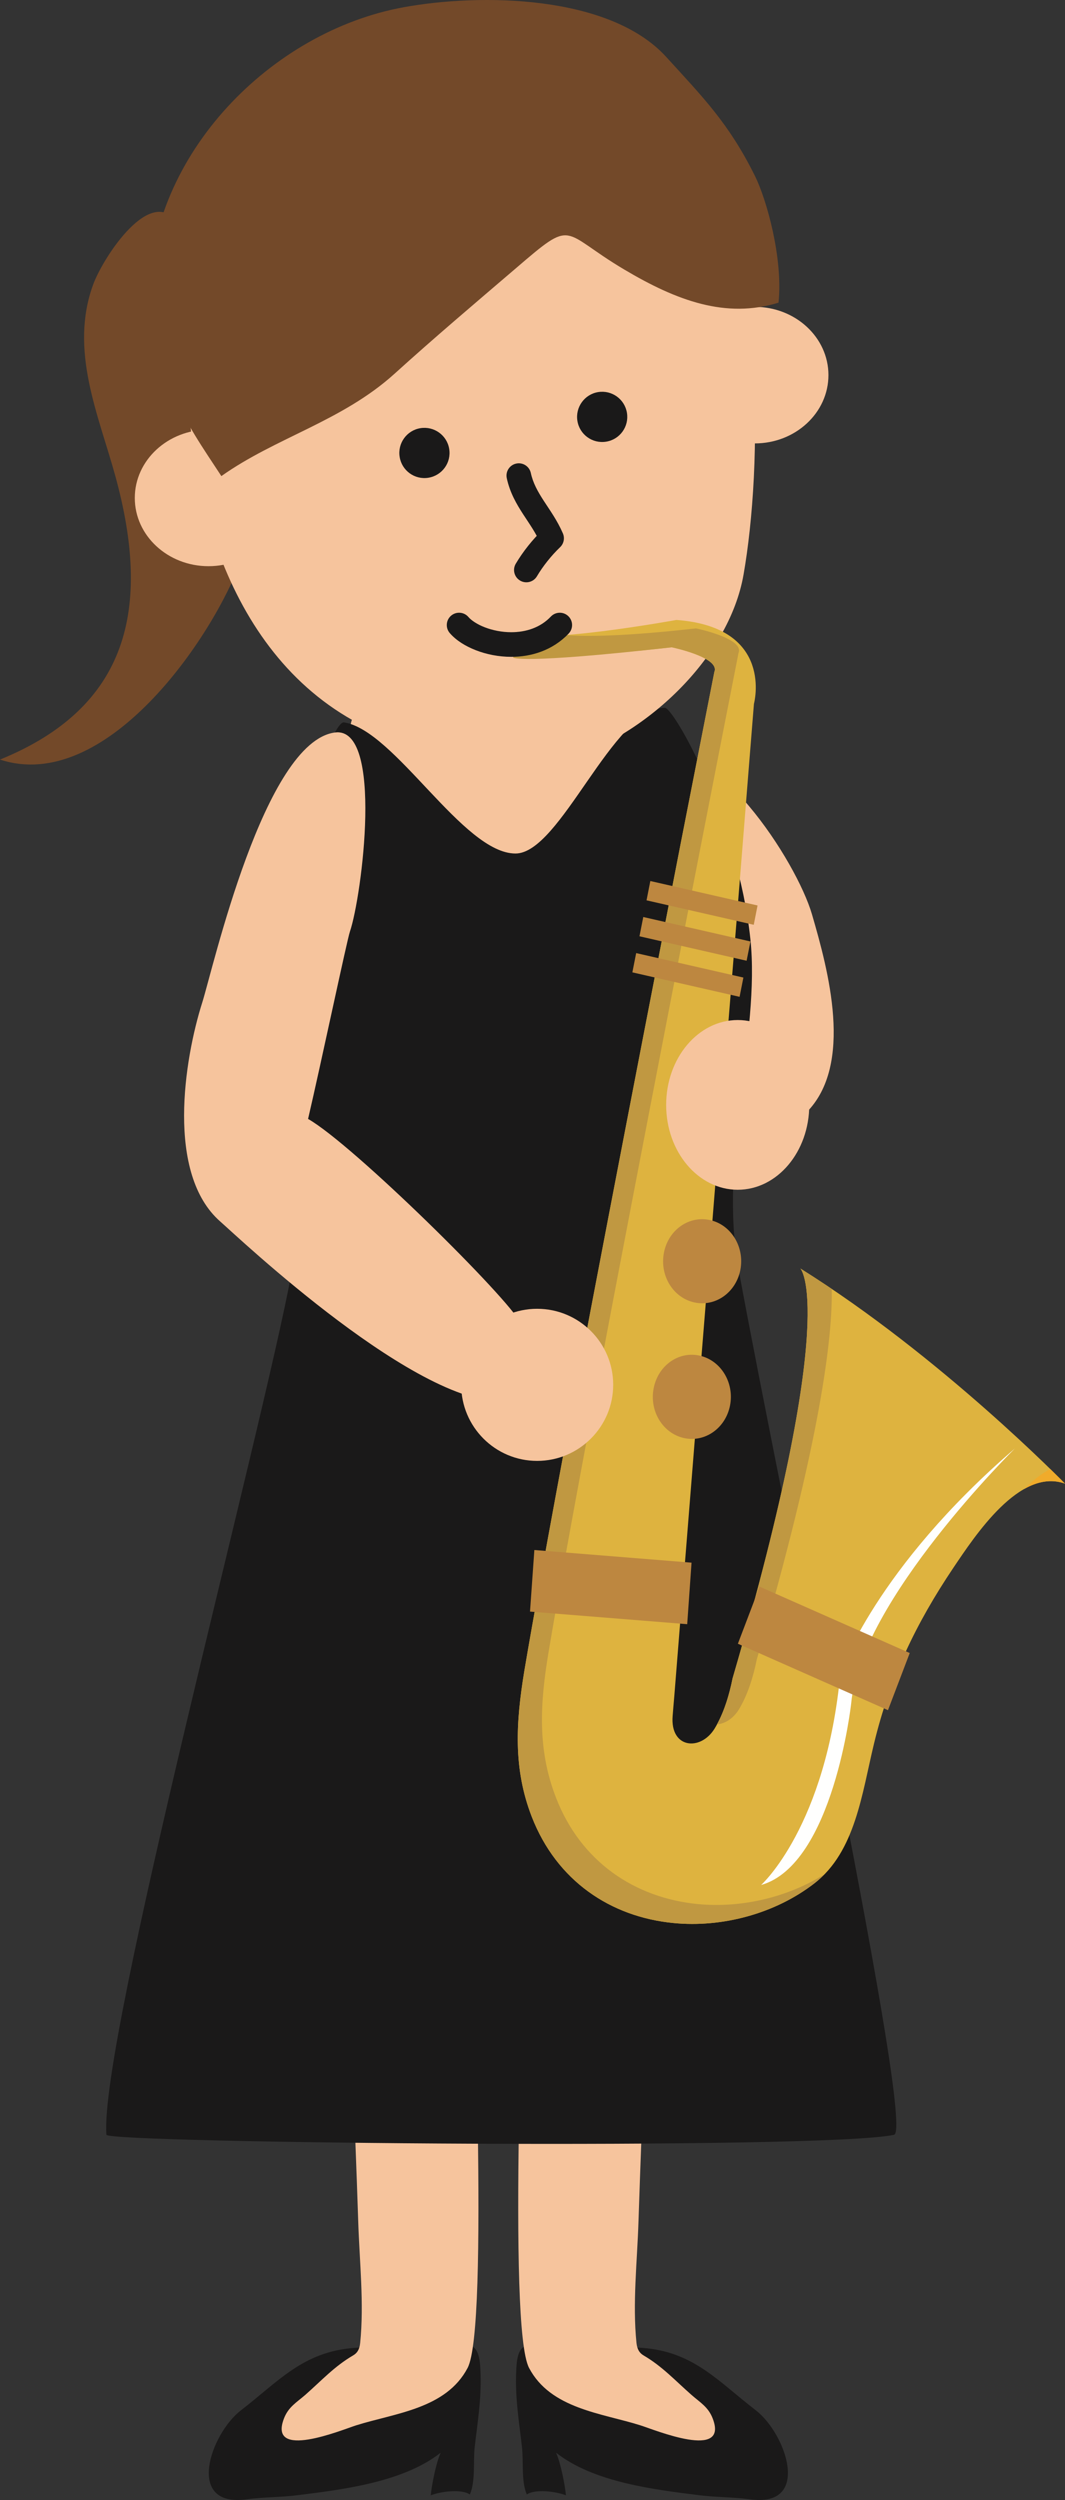 <?xml version="1.0" encoding="UTF-8"?>
<!DOCTYPE svg PUBLIC "-//W3C//DTD SVG 1.1//EN" "http://www.w3.org/Graphics/SVG/1.1/DTD/svg11.dtd">
<svg version="1.1" xmlns="http://www.w3.org/2000/svg" xmlns:xlink="http://www.w3.org/1999/xlink" x="0" y="0" width="232.705" height="546.022" viewBox="0, 0, 232.705, 546.022">
  <rect x="0" y="0" width="232.705" height="546.022" fill="#333333" stroke="none"/>
  <g id="Layer_1">
    <path d="M145.606,219.95 C138.975,209.286 118.867,169.374 141.485,163.739 C156.035,160.116 174.043,188.163 177.412,199.677 C180.947,211.816 186.621,232.528 176.201,242.978 C163.028,256.181 151.367,229.218 145.606,219.95" fill="#F6C49D" id="path1041"/>
    <path d="M135.752,144.667 C146.68,143.046 143.213,182.714 137.959,189.042 C132.901,195.126 126.387,196.112 118.36,195.79 C105.41,195.282 100.723,186.855 91.436,178.954 C82.022,170.946 67.168,159.452 84.404,149.413 C96.895,142.118 118.701,137.616 133.106,142.03" fill="#F6C49D" id="path1043"/>
    <path d="M113.36,514.032 C114.199,511.835 116.094,511.63 120.352,511.757 C127.051,511.962 133.731,512.314 140.401,512.802 C151.553,513.622 157.002,520.175 165.127,526.415 C171.817,531.571 177.412,547.763 163.819,545.868 C160.196,545.37 156.465,545.439 152.842,544.98 C142.803,543.73 129.697,542.138 121.504,535.692 C122.5,537.909 123.438,542.675 123.662,544.999 C121.514,544.15 116.953,543.554 115.108,544.814 C113.858,541.923 114.414,537.587 114.053,534.491 C113.428,528.944 112.608,524.228 112.764,518.612 C112.822,516.532 112.959,515.077 113.36,514.032" fill="#1A1919" id="path1045"/>
    <path d="M140.654,514.462 C139.815,513.974 139.238,513.241 139.072,511.718 C138.184,503.056 139.238,493.857 139.512,485.175 C139.912,473.066 140.362,460.966 140.918,448.866 C141.768,429.628 142.041,410.097 144.473,390.966 L114.717,398.31 L114.717,398.485 C114.717,425.067 110.85,508.173 115.606,517.187 C120.332,526.122 131.446,527.03 139.942,529.716 C143.115,530.712 159.297,537.431 155.723,528.202 C154.756,525.702 153.008,524.745 151.104,523.075 C147.451,519.862 144.717,516.845 140.654,514.462" fill="#F6C49D" id="path1047"/>
    <path d="M104.414,514.032 C103.594,511.835 101.68,511.63 97.422,511.757 C90.742,511.962 84.053,512.314 77.383,512.802 C66.221,513.622 60.781,520.175 52.666,526.415 C45.967,531.571 40.371,547.763 53.955,545.868 C57.578,545.37 61.319,545.439 64.942,544.98 C74.971,543.73 88.076,542.138 96.289,535.692 C95.274,537.909 94.346,542.675 94.121,544.999 C96.27,544.15 100.821,543.554 102.666,544.814 C103.926,541.923 103.379,537.587 103.721,534.491 C104.356,528.944 105.166,524.228 105.01,518.612 C104.961,516.532 104.815,515.077 104.414,514.032" fill="#1A1919" id="path1049"/>
    <path d="M77.119,514.462 C77.979,513.974 78.545,513.241 78.701,511.718 C79.58,503.056 78.545,493.857 78.272,485.175 C77.871,473.066 77.412,460.966 76.856,448.866 C76.026,429.628 75.742,410.097 73.321,390.966 L103.057,398.31 L103.057,398.485 C103.057,425.067 106.924,508.173 102.168,517.187 C97.461,526.122 86.338,527.03 77.813,529.716 C74.668,530.712 58.496,537.431 62.051,528.202 C63.018,525.702 64.756,524.745 66.69,523.075 C70.332,519.862 73.057,516.845 77.119,514.462" fill="#F6C49D" id="path1051"/>
    <path d="M145.254,154.579 C133.828,154.814 122.471,186.415 112.637,186.415 C101.162,186.415 86.279,159.482 75.156,157.773 C72.363,157.323 61.485,188.515 60.694,209.55 C59.717,235.321 67.09,259.843 63.711,277.968 C57.217,312.987 21.621,445.8 23.252,466.249 C23.408,468.105 179.737,469.599 195.342,466.259 C200,465.273 171.123,330.292 161.397,277.314 C156.895,252.851 166.192,225.917 163.955,205.028 C161.182,179.257 147.227,154.53 145.254,154.579" fill="#1A1919" id="path1053"/>
    <path d="M76.455,203.476 C79.063,195.849 83.897,158.564 73.184,159.98 C57.715,162.04 46.563,211.444 44.199,218.935 C40.254,231.347 36.231,256.376 48.135,266.796 C51.934,270.126 91.992,308.105 111.094,306.034 C107.949,299.208 116.895,295.575 113.779,289.013 C111.231,283.642 77.129,249.96 67.315,244.384 C70.117,232.372 75.83,205.292 76.455,203.476" fill="#F6C49D" id="path1055"/>
    <path d="M39.024,48.964 C33.125,39.853 22.5,56.259 20.352,62.157 C15.108,76.532 21.524,90.575 25.215,104.023 C33.135,132.88 28.096,154.472 0,165.898 C22.988,173.456 46.533,139.56 52.91,121.757 C58.272,106.894 59.033,93.515 54.199,79.286 C51.612,71.65 47.979,50.869 37.881,50.107" fill="#734929" id="path1057"/>
    <path d="M95.127,17.275 C89.004,18.808 83.086,21.318 78.272,23.73 C73.321,26.201 68.906,27.236 64.688,31.044 C60.528,34.814 56.377,38.564 52.793,43.203 C44.971,53.398 42.061,58.925 41.221,71.942 C39.297,102.284 47.949,140.898 77.041,157.294 C89.297,164.169 108.506,170.312 122.744,166.249 C140.889,161.054 159.287,143.749 162.471,125.478 C166.533,102.284 167.666,53.984 149.776,35.605 C143.408,29.062 136.944,22.919 128.076,20.976 C122.442,19.746 116.123,17.05 110.508,16.152 C105.576,15.371 100.293,15.986 95.127,17.275" fill="#F6C49D" id="path1059"/>
    <path d="M98.154,98.056 C98.643,101.044 96.602,103.866 93.594,104.345 C90.615,104.823 87.793,102.792 87.324,99.784 C86.846,96.816 88.877,93.993 91.865,93.515 C94.854,93.036 97.676,95.067 98.154,98.056" fill="#1A1919" id="path1061"/>
    <path d="M136.992,90.185 C137.471,93.173 135.44,95.985 132.451,96.464 C129.453,96.952 126.631,94.911 126.162,91.913 C125.684,88.935 127.725,86.112 130.703,85.634 C133.701,85.155 136.514,87.187 136.992,90.185" fill="#1A1919" id="path1063"/>
    <path d="M61.651,108.759 C61.651,116.991 54.453,123.661 45.557,123.661 C36.68,123.661 29.453,116.991 29.453,108.759 C29.453,100.526 36.68,93.837 45.557,93.837 C54.453,93.837 61.651,100.526 61.651,108.759" fill="#F6C49D" id="path1065"/>
    <path d="M181.016,81.923 C181.016,90.165 173.799,96.845 164.922,96.845 C156.026,96.845 148.819,90.165 148.819,81.923 C148.819,73.691 156.026,67.021 164.922,67.021 C173.799,67.021 181.016,73.691 181.016,81.923" fill="#F6C49D" id="path1067"/>
    <path d="M164.99,38.496 C159.278,26.943 153.584,21.24 145.567,12.431 C133.154,-1.192 104.883,-1.475 88.203,1.582 C59.278,6.845 32.852,33.642 32.588,64.296 C32.529,71.444 35.039,78.905 37.696,85.439 C40.576,92.528 44.278,97.734 48.369,103.984 C60.264,95.546 74.717,92.001 86.182,81.65 C94.883,73.769 103.653,66.347 112.666,58.642 C125.664,47.48 122.344,50.546 136.416,58.876 C147.881,65.683 158.604,69.648 170.108,66.103 C171.123,56.376 167.49,43.554 164.99,38.496" fill="#734929" id="path1069"/>
    <path d="M110.731,104.442 C111.421,107.638 112.897,110.139 114.318,112.331 C115.754,114.532 117.135,116.47 118.057,118.629 L120.528,117.567 L118.667,115.627 C116.353,117.848 114.272,120.468 112.697,123.12 C111.94,124.398 112.361,126.047 113.639,126.804 C114.916,127.561 116.566,127.14 117.323,125.862 C118.618,123.671 120.444,121.369 122.388,119.508 C123.196,118.733 123.439,117.535 122.997,116.506 C121.771,113.664 120.15,111.452 118.829,109.405 C117.494,107.349 116.46,105.504 115.988,103.309 C115.674,101.858 114.244,100.935 112.793,101.248 C111.341,101.561 110.418,102.991 110.732,104.443" fill="#1A1919" id="path1071"/>
    <path d="M156.084,146.757 C153.633,159.267 151.172,171.747 148.731,184.237 C143.428,211.474 138.145,238.71 132.92,265.937 C127.822,292.587 122.715,319.237 117.91,345.946 C116.768,352.294 115.625,358.651 114.551,365.038 C112.735,376.132 112.08,386.21 116.192,396.796 C121.631,410.78 133.408,418.691 147.217,420.009 C157.744,421.034 169.356,418.007 178.008,411.288 C186.885,404.394 188.33,391.767 190.957,380.888 C194.434,366.435 200.176,354.53 208.291,342.45 C213.047,335.4 222.822,320.458 232.705,324.042 C232.705,324.042 205.606,296.22 174.883,277.05 C174.883,277.05 183.633,285.907 160.069,366.562 C159.317,370.321 158.115,374.325 156.123,377.567 C153.047,382.519 146.406,381.884 146.973,374.794 C147.08,373.349 147.217,371.894 147.334,370.478 C148.115,360.605 148.916,350.751 149.697,340.888 C150.869,326.249 152.041,311.61 153.213,296.972 C154.551,280.487 155.879,263.993 157.197,247.509 C158.438,232.109 159.688,216.698 160.928,201.298 C161.836,189.882 162.754,178.485 163.662,167.099 C164.014,162.646 164.385,158.192 164.737,153.73 C164.737,153.73 169.287,137.001 147.813,135.4 C147.813,135.4 116.465,141.083 113.135,137.987 L112.315,141.239 C112.315,141.239 113.028,145.175 146.787,141.376 C146.787,141.376 157.393,143.564 156.084,146.757" fill="#DEB33F" id="path1073"/>
    <path d="M152.51,415.868 C138.692,414.53 126.914,406.62 121.504,392.665 C117.363,382.069 118.008,371.972 119.854,360.888 C120.928,354.511 122.051,348.153 123.194,341.786 C128.018,315.087 133.106,288.456 138.213,261.806 C143.438,234.56 148.711,207.333 154.033,180.107 C156.465,167.607 158.916,155.107 161.367,142.616 C162.686,139.423 152.08,137.245 152.08,137.245 C136.68,138.974 128.174,139.081 123.457,138.7 C118.389,139.071 114.229,139.013 113.135,137.987 L112.11,143.593 C112.11,143.593 113.028,145.175 146.787,141.376 C146.787,141.376 157.393,143.564 156.084,146.757 C153.633,159.267 151.172,171.747 148.731,184.237 C143.428,211.474 138.145,238.71 132.92,265.937 C127.822,292.587 122.715,319.237 117.91,345.946 C116.768,352.294 115.625,358.651 114.551,365.038 C112.735,376.132 112.08,386.21 116.192,396.796 C121.631,410.78 133.408,418.691 147.217,420.009 C157.744,421.034 169.356,418.007 178.008,411.288 C178.789,410.692 179.483,410.019 180.166,409.335 C171.963,414.491 161.826,416.757 152.51,415.868" fill="#C09841" id="path1075"/>
    <path d="M160.069,366.562 C159.385,369.97 158.321,373.573 156.66,376.61 C158.34,376.493 160.176,375.4 161.416,373.407 C163.389,370.185 164.6,366.181 165.362,362.421 C179.336,314.54 181.934,291.972 181.738,281.523 C179.483,279.999 177.197,278.495 174.883,277.05 C174.883,277.05 183.633,285.907 160.069,366.562" fill="#C09841" id="path1077"/>
    <path d="M223.74,325.234 C226.621,323.603 229.658,322.939 232.705,324.042 C232.705,324.042 231.563,322.87 229.492,320.849 C227.481,321.903 225.547,323.456 223.74,325.234" fill="#F0AB2B" id="path1079"/>
    <path d="M165.078,247.997 C164.092,252.968 159.58,256.151 154.961,255.087 C150.352,254.032 147.403,249.159 148.389,244.198 C149.356,239.237 153.887,236.064 158.496,237.109 C163.106,238.153 166.055,243.036 165.078,247.997" fill="#BD8740" id="path1081"/>
    <path d="M161.768,277.372 C160.781,282.343 156.27,285.497 151.651,284.442 C147.031,283.407 144.092,278.525 145.078,273.564 C146.055,268.593 150.576,265.429 155.186,266.484 C159.795,267.528 162.744,272.411 161.768,277.372" fill="#BD8740" id="path1083"/>
    <path d="M159.512,306.982 C158.535,311.942 154.014,315.116 149.404,314.071 C144.785,313.017 141.846,308.144 142.832,303.183 C143.809,298.202 148.33,295.028 152.93,296.093 C157.539,297.148 160.488,302.021 159.512,306.982" fill="#BD8740" id="path1085"/>
    <path d="M164.697,201.982 L141.27,196.64 L142.1,192.421 L165.528,197.763 L164.697,201.982" fill="#BD8740" id="path1087"/>
    <path d="M163.135,209.833 L139.727,204.491 L140.557,200.282 L163.975,205.624 L163.135,209.833" fill="#BD8740" id="path1089"/>
    <path d="M161.602,217.714 L138.174,212.372 L139.004,208.163 L162.432,213.505 L161.602,217.714" fill="#BD8740" id="path1091"/>
    <path d="M150.156,354.735 L115.811,351.982 L116.758,338.534 L151.104,341.298 L150.156,354.735" fill="#BD8740" id="path1093"/>
    <path d="M221.758,316.357 C221.758,316.357 188.018,349.54 185.987,372.03 C185.987,372.03 182.09,407.216 166.309,411.698 C166.309,411.698 180.547,398.954 183.653,365.146 C183.653,365.146 191.279,342.577 221.758,316.357" fill="#FFFFFE" id="path1095"/>
    <path d="M194.024,373.515 L161.231,359.003 L165.977,346.532 L198.779,361.034 L194.024,373.515" fill="#BD8740" id="path1097"/>
    <path d="M98.276,138.268 C99.709,139.91 101.69,141.123 103.996,142.026 C106.304,142.916 108.951,143.457 111.714,143.459 C113.876,143.459 116.113,143.122 118.273,142.314 C120.429,141.507 122.506,140.215 124.263,138.365 C125.285,137.289 125.242,135.587 124.167,134.565 C123.091,133.542 121.389,133.585 120.366,134.661 C119.196,135.888 117.856,136.725 116.385,137.278 C114.918,137.829 113.318,138.082 111.714,138.082 C109.669,138.084 107.622,137.665 105.935,137.011 C104.246,136.369 102.93,135.453 102.349,134.757 C101.379,133.632 99.682,133.507 98.557,134.477 C97.433,135.446 97.307,137.143 98.277,138.268" fill="#1A1919" id="path1099"/>
    <path d="M176.826,241.327 C176.826,251.562 169.834,259.853 161.192,259.853 C152.559,259.853 145.557,251.562 145.557,241.327 C145.557,231.083 152.559,222.782 161.192,222.782 C169.834,222.782 176.826,231.083 176.826,241.327" fill="#F6C49D" id="path1101"/>
    <path d="M133.985,302.45 C133.985,311.62 126.533,319.071 117.363,319.071 C108.194,319.071 100.772,311.62 100.772,302.45 C100.772,293.28 108.194,285.849 117.363,285.849 C126.533,285.849 133.985,293.28 133.985,302.45" fill="#F6C49D" id="path1103"/>
  </g>
</svg>
